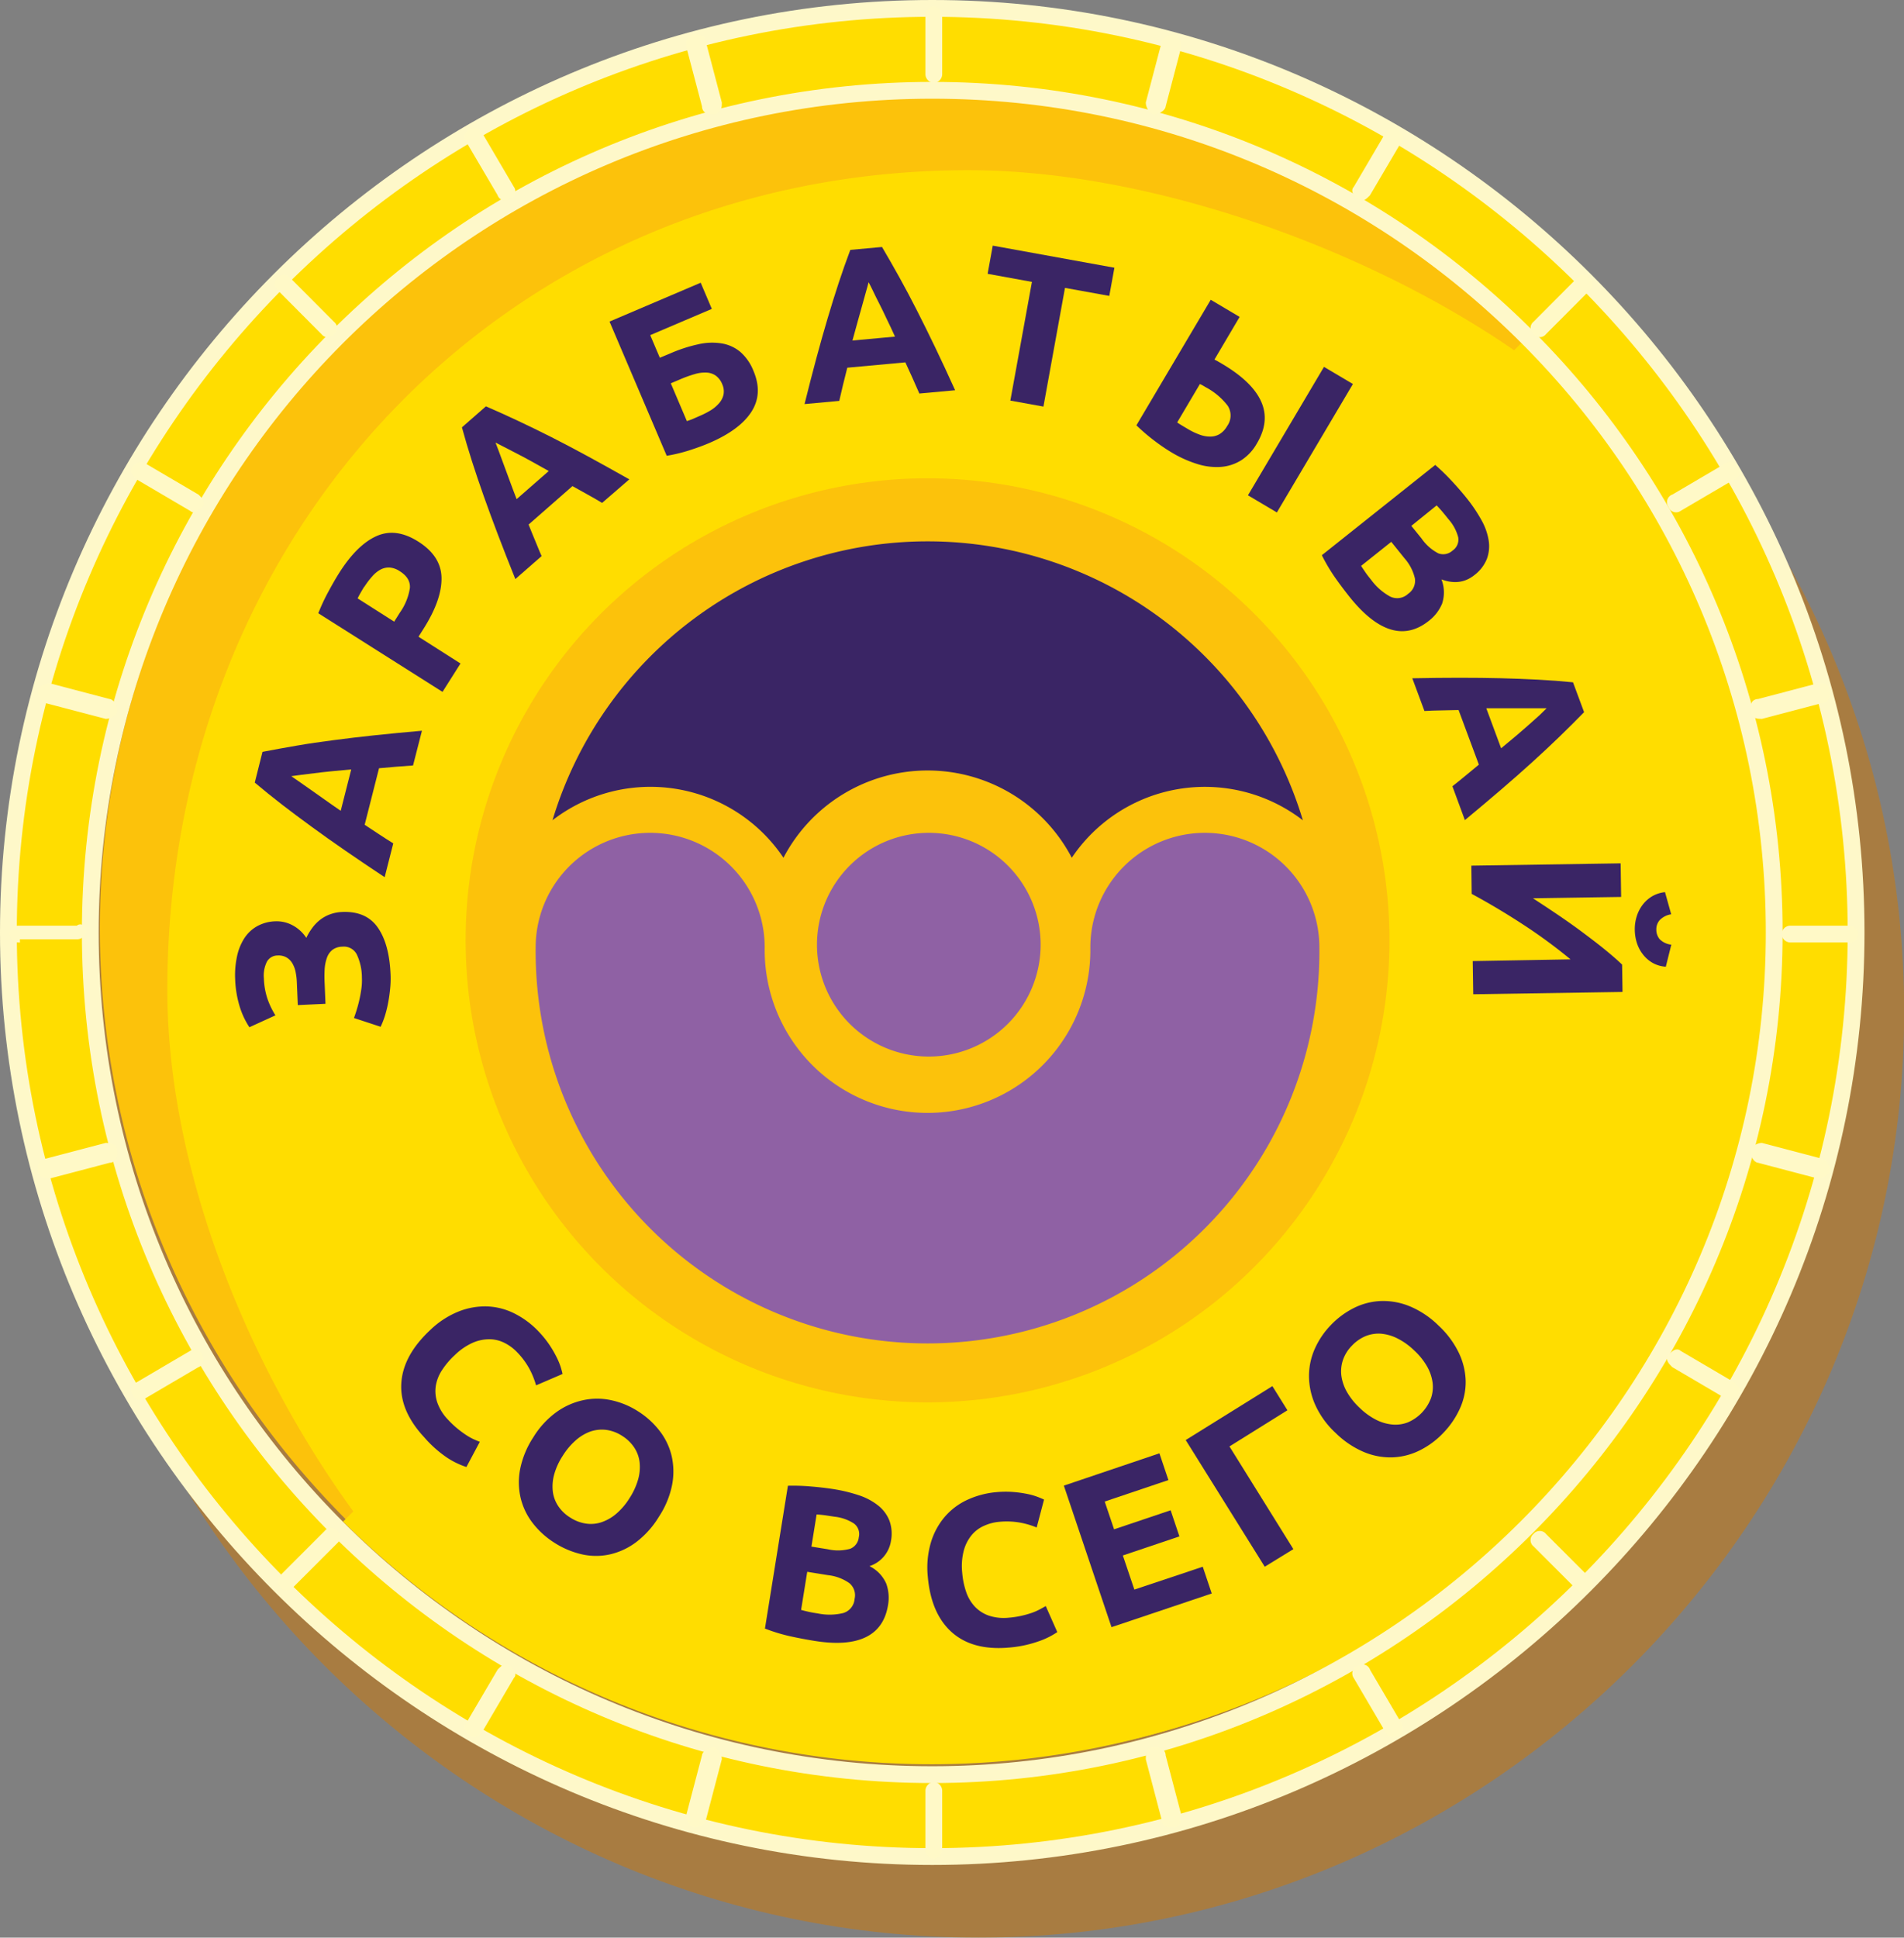 <?xml version="1.0" encoding="utf-8"?>
<!DOCTYPE svg PUBLIC "-//W3C//DTD SVG 1.1//EN" "http://www.w3.org/Graphics/SVG/1.1/DTD/svg11.dtd">
<svg xmlns="http://www.w3.org/2000/svg" width="453.41" height="461.3" viewBox="0 0 453.41 461.3"><rect x="0" y="0" width="453.41" height="461.3" fill="#808080" stroke="none"/><defs><style>.cls-1{fill:#c77a12;opacity:0.57;}.cls-2,.cls-4{fill:#fd0;}.cls-3{fill:#fcc20b;}.cls-4{stroke:#fef8c9;stroke-width:4px;}.cls-4,.cls-5{stroke-miterlimit:10;}.cls-5{fill:#fff9c7;stroke:#fff9c7;}.cls-6{fill:#3a2565;}.cls-7{fill:#8f61a4;}</style></defs><title>coin logo_new</title><g id="Layer_2" data-name="Layer 2"><g id="Layer_1-2" data-name="Layer 1"><path class="cls-1" d="M233,461.3C111.71,461.3,12.5,362.09,12.5,240.84S111.71,20.39,233,20.39s220.45,99.2,220.45,220.45S354.21,461.3,233,461.3Z"/><circle class="cls-2" cx="223.48" cy="220.52" r="199.02"/><path class="cls-3" d="M39.85,235.66c0-109.49,81.3-195.14,190.79-195.14,48.74,0,108.18,23.66,142.79,52.62A196.7,196.7,0,0,0,222.27,22.5C112.78,22.5,23.78,111.5,23.78,221c0,60.75,27.55,115.14,70.64,151.87C64.75,338.24,39.85,284.4,39.85,235.66Z"/><path class="cls-2" d="M362.83,81.13A198.79,198.79,0,0,1,81.7,362.26"/><path class="cls-4" d="M222,2C101,2,2,101,2,222s99,220,220,220,220-99,220-220S343,2,222,2Zm0,420.5C111.8,422.5,21.5,333,21.5,222,21.5,111.8,111,21.5,222,21.5S422.5,111.8,422.5,222,332.2,422.5,222,422.5Z"/><path class="cls-5" d="M223.87,17.74a1.61,1.61,0,0,1-1.5,1.5h0a1.61,1.61,0,0,1-1.49-1.5V3.5A1.61,1.61,0,0,1,222.37,2h0a1.61,1.61,0,0,1,1.5,1.5Z"/><path class="cls-5" d="M223.87,440.5a1.61,1.61,0,0,1-1.5,1.5h0a1.61,1.61,0,0,1-1.49-1.5V426.26a1.61,1.61,0,0,1,1.49-1.5h0a1.61,1.61,0,0,1,1.5,1.5Z"/><path class="cls-5" d="M367.79,79.21a1.41,1.41,0,0,1-2.25,0h0a1.41,1.41,0,0,1,0-2.25L376,66.46a1.41,1.41,0,0,1,2.25,0h0a1.41,1.41,0,0,1,0,2.25Z"/><path class="cls-5" d="M69.46,377.54a1.41,1.41,0,0,1-2.25,0h0a1.41,1.41,0,0,1,0-2.25l10.5-10.5a1.41,1.41,0,0,1,2.25,0h0A1.41,1.41,0,0,1,80,367Z"/><path class="cls-5" d="M426.26,223.87a1.61,1.61,0,0,1-1.5-1.5h0a1.61,1.61,0,0,1,1.5-1.49H440.5a1.61,1.61,0,0,1,1.5,1.49h0a1.61,1.61,0,0,1-1.5,1.5Z"/><path class="cls-5" d="M4.25,223.87a1.61,1.61,0,0,1-1.5-1.5h0a1.61,1.61,0,0,1,1.5-1.49H18.49c.75-.75,1.5,0,1.5.75h0a1.61,1.61,0,0,1-1.5,1.49H4.25Z"/><path class="cls-5" d="M365.54,367.79a1.41,1.41,0,0,1,0-2.25h0a1.41,1.41,0,0,1,2.25,0l10.5,10.5a1.41,1.41,0,0,1,0,2.25h0a1.41,1.41,0,0,1-2.25,0Z"/><path class="cls-5" d="M66.46,68.71a1.41,1.41,0,0,1,0-2.25h0a1.41,1.41,0,0,1,2.25,0L79.21,77a1.41,1.41,0,0,1,0,2.25h0a1.41,1.41,0,0,1-2.25,0Z"/><path class="cls-5" d="M121.93,44.73a1.43,1.43,0,0,1-.75,2.24h0a1.44,1.44,0,0,1-2.25-.75l-7.49-12.74a1.44,1.44,0,0,1,.75-2.25h0a1.44,1.44,0,0,1,2.25.75Z"/><path class="cls-5" d="M333.31,410.52a1.44,1.44,0,0,1-.75,2.25h0a1.44,1.44,0,0,1-2.25-.75l-7.49-12.75a1.43,1.43,0,0,1,.75-2.24h0a1.44,1.44,0,0,1,2.25.75Z"/><path class="cls-5" d="M277.09,25.24c0,.75-1.5,1.5-2.25,1.5h0c-.74,0-1.49-1.5-1.49-2.25l3.74-14.24c0-.75,1.5-1.5,2.25-1.5h0c.75,0,1.5,1.5,1.5,2.24Z"/><path class="cls-5" d="M167.66,433c0,.74-1.5,1.49-2.25,1.49h0c-.75,0-1.5-1.49-1.5-2.24L167.66,418c0-.75,1.49-1.5,2.24-1.5h0c.75,0,1.5,1.5,1.5,2.25Z"/><path class="cls-5" d="M400,121.18a1.43,1.43,0,0,1-2.24-.75h0a1.44,1.44,0,0,1,.74-2.25l12.75-7.49a1.44,1.44,0,0,1,2.25.75h0a1.44,1.44,0,0,1-.75,2.25Z"/><path class="cls-5" d="M34.23,332.56a1.44,1.44,0,0,1-2.25-.75h0a1.44,1.44,0,0,1,.75-2.25l12.75-7.49a1.43,1.43,0,0,1,2.24.75h0a1.44,1.44,0,0,1-.75,2.25Z"/><path class="cls-5" d="M418.76,276.34c-.75,0-1.5-1.5-1.5-2.24h0c0-.75,1.5-1.5,2.25-1.5l14.24,3.74c.75,0,1.5,1.5,1.5,2.25h0c0,.75-1.5,1.5-2.24,1.5Z"/><path class="cls-5" d="M11,166.91c-.74,0-1.49-1.5-1.49-2.25h0c0-.75,1.49-1.5,2.24-1.5L26,166.91c.75,0,1.5,1.5,1.5,2.25h0c0,.74-1.5,1.49-2.25,1.49Z"/><path class="cls-5" d="M47,118.18c.75.75,1.5,1.5.75,2.25h0c-.75.75-1.5,1.5-2.24.75l-12.75-7.49c-.75-.75-1.5-1.5-.75-2.25h0c.75-.75,1.5-1.5,2.25-.75Z"/><path class="cls-5" d="M412.77,329.56c.75.75,1.5,1.5.75,2.25h0c-.75.75-1.5,1.5-2.25.75l-12.75-7.49c-.74-.75-1.49-1.5-.74-2.25h0c.74-.75,1.49-1.5,2.24-.75Z"/><path class="cls-5" d="M171.4,24.49c0,.75,0,2.25-1.5,2.25h0c-.75,0-2.24,0-2.24-1.5L163.91,11c0-.74,0-2.24,1.5-2.24h0c.75,0,2.25,0,2.25,1.5Z"/><path class="cls-5" d="M280.84,432.26c0,.75,0,2.24-1.5,2.24h0c-.75,0-2.25,0-2.25-1.49l-3.74-14.25c0-.75,0-2.25,1.49-2.25h0c.75,0,2.25,0,2.25,1.5Z"/><path class="cls-5" d="M325.82,46.22c-.75.75-1.5,1.5-2.25.75h0c-.75-.75-1.5-1.49-.75-2.24L330.31,32c.75-.75,1.5-1.5,2.25-.75h0c.75.75,1.5,1.5.75,2.25Z"/><path class="cls-5" d="M114.44,412c-.75.75-1.5,1.5-2.25.75h0c-.75-.75-1.5-1.5-.75-2.25l7.49-12.74c.75-.75,1.5-1.5,2.25-.75h0c.75.75,1.5,1.49.75,2.24Z"/><path class="cls-5" d="M419.51,170.65c-.75,0-2.25,0-2.25-1.49h0c0-.75,0-2.25,1.5-2.25L433,163.16c.74,0,2.24,0,2.24,1.5h0c0,.75,0,2.25-1.5,2.25Z"/><path class="cls-5" d="M11.74,280.09c-.75,0-2.24,0-2.24-1.5h0c0-.75,0-2.25,1.49-2.25l14.25-3.74c.75,0,2.25,0,2.25,1.5h0c0,.74,0,2.24-1.5,2.24Z"/><circle class="cls-3" cx="220.88" cy="223.87" r="110"/><path class="cls-6" d="M310.23,195.27a38.19,38.19,0,0,0-55,8.94,38.75,38.75,0,0,0-68.66,0,38.16,38.16,0,0,0-55-8.93,93.31,93.31,0,0,1,178.69,0"/><path class="cls-7" d="M314.19,225.55a93.32,93.32,0,1,1-186.63,0,27.27,27.27,0,1,1,54.54,0,38.78,38.78,0,1,0,77.55,0,27.27,27.27,0,1,1,54.54,0"/><path class="cls-7" d="M247.81,224.9a26.63,26.63,0,1,1-26.62-26.62,26.63,26.63,0,0,1,26.62,26.62"/><path class="cls-6" d="M70.92,239.29l-.23-5.38a15.71,15.71,0,0,0-.31-2.58,6.68,6.68,0,0,0-.81-2.07,3.93,3.93,0,0,0-1.4-1.35,3.83,3.83,0,0,0-2.07-.43,2.88,2.88,0,0,0-2.55,1.5,7.35,7.35,0,0,0-.71,3.93,16.91,16.91,0,0,0,.86,4.9,18.89,18.89,0,0,0,1.89,3.92l-6.2,2.83a19,19,0,0,1-2.29-4.85A25.25,25.25,0,0,1,56,233.15a21,21,0,0,1,.42-5.35,12.88,12.88,0,0,1,1.71-4.34,8.67,8.67,0,0,1,3.06-2.93,9.55,9.55,0,0,1,4.44-1.19,8,8,0,0,1,3.91.88,8.88,8.88,0,0,1,3.4,3.06A14.27,14.27,0,0,1,74.3,221a9.69,9.69,0,0,1,1.81-1.92,8.83,8.83,0,0,1,2.38-1.36,9.49,9.49,0,0,1,3-.6q5.7-.24,8.45,3.67T93,231.87a23.59,23.59,0,0,1-.1,3.57c-.12,1.19-.28,2.33-.49,3.41a28.08,28.08,0,0,1-.77,3.07,20.06,20.06,0,0,1-1,2.53l-6.35-2.09c.18-.49.39-1.09.61-1.8s.44-1.5.64-2.36.37-1.76.5-2.69a14.48,14.48,0,0,0,.14-2.78A13,13,0,0,0,85,227.31a3.43,3.43,0,0,0-3.47-1.93,4,4,0,0,0-2.38.77A4.17,4.17,0,0,0,77.86,228a10.14,10.14,0,0,0-.55,2.74,29.61,29.61,0,0,0,0,3.42l.2,4.82Z"/><path class="cls-6" d="M98.36,182.24c-1.29.08-2.63.18-4,.3l-4.1.36-3.42,13.46,3.44,2.27c1.15.76,2.28,1.48,3.37,2.16l-2.05,8.05q-5.07-3.36-9.35-6.31t-8-5.67q-3.75-2.73-7.1-5.31c-2.23-1.72-4.38-3.46-6.48-5.23L62.51,179c2.68-.53,5.41-1,8.19-1.49s5.71-.9,8.77-1.3,6.33-.8,9.77-1.16,7.19-.73,11.24-1.08Zm-29,2.55c.46.3,1.08.73,1.85,1.28l2.7,1.89,3.37,2.38q1.83,1.31,3.86,2.69l2.5-9.85c-1.62.14-3.18.29-4.67.44s-2.85.3-4.09.46l-3.29.41Z"/><path class="cls-6" d="M80.73,136.47q4.24-6.72,8.89-8.82t10,1.3q5.42,3.44,5.52,8.59T101,149.47l-1.34,2.12,10,6.37-4.28,6.76L75.8,146a45.64,45.64,0,0,1,2.36-5.07C79.09,139.2,79.94,137.72,80.73,136.47Zm6,3.22c-.31.49-.6,1-.88,1.48s-.5.92-.69,1.29L93.87,148l1.34-2.13a13.72,13.72,0,0,0,2.4-5.89q.17-2.38-2.43-4a5,5,0,0,0-2.37-.86,4.19,4.19,0,0,0-2.15.46,7.1,7.1,0,0,0-2,1.62A19.71,19.71,0,0,0,86.77,139.69Z"/><path class="cls-6" d="M143.38,119.73c-1.11-.67-2.27-1.35-3.47-2l-3.59-2-10.44,9.15c.51,1.27,1,2.54,1.55,3.82s1,2.51,1.55,3.69l-6.26,5.47q-2.27-5.64-4.12-10.5t-3.4-9.23q-1.55-4.38-2.83-8.39t-2.37-8l5.71-5q3.75,1.62,7.58,3.42t8,3.9q4.14,2.1,8.7,4.58t9.87,5.48ZM118,105.37c.21.5.47,1.2.8,2.1s.71,1.93,1.14,3.09.92,2.46,1.43,3.87,1.07,2.88,1.66,4.4l7.65-6.69q-2.15-1.22-4.1-2.29c-1.31-.72-2.52-1.37-3.64-1.94L120,106.39Z"/><path class="cls-6" d="M154.84,79.79l2.29,5.38,2.41-1a35.46,35.46,0,0,1,6.73-2.2,14.49,14.49,0,0,1,5.59-.21,9.21,9.21,0,0,1,4.41,2,11.67,11.67,0,0,1,3.15,4.52q2.31,5.43-.49,9.77t-10.12,7.46q-2,.85-4.61,1.69a38.4,38.4,0,0,1-5.43,1.31L145.15,76.56l21.71-9.25,2.65,6.23Zm11.67,19.28a20.79,20.79,0,0,0,2.71-1.37,8.64,8.64,0,0,0,2-1.68,4.66,4.66,0,0,0,1.06-2A4.08,4.08,0,0,0,172,91.5a4.67,4.67,0,0,0-1.55-2.07,4.22,4.22,0,0,0-2.21-.73,8.43,8.43,0,0,0-2.85.38,28.92,28.92,0,0,0-3.48,1.26l-2.17.92,3.83,9c.35-.12.78-.27,1.28-.46Z"/><path class="cls-6" d="M218.93,93.69c-.51-1.19-1.05-2.42-1.62-3.67l-1.71-3.75-13.83,1.27-1,4c-.33,1.34-.63,2.64-.91,3.9l-8.27.76q1.47-5.91,2.82-10.93t2.67-9.46c.89-3,1.76-5.79,2.64-8.46s1.8-5.29,2.77-7.86l7.55-.69q2.08,3.53,4.13,7.22t4.16,7.84q2.11,4.14,4.36,8.82t4.76,10.23Zm-12.09-26.5c-.13.53-.32,1.25-.59,2.17s-.55,2-.88,3.17l-1.12,4c-.41,1.44-.83,3-1.25,4.54l10.13-.93q-1-2.23-2-4.26c-.63-1.35-1.23-2.59-1.8-3.7s-1.06-2.11-1.48-3S207.1,67.67,206.84,67.19Z"/><path class="cls-6" d="M265.38,63.74l-1.22,6.71-10.55-1.91L248.48,96.8l-7.88-1.43,5.14-28.26-10.55-1.92,1.22-6.71Z"/><path class="cls-6" d="M299.27,105.64a11.38,11.38,0,0,1-3.66,3.92,10.6,10.6,0,0,1-4.76,1.59,15.09,15.09,0,0,1-5.63-.65,28.06,28.06,0,0,1-6.25-2.8,44.62,44.62,0,0,1-4.05-2.76,47.12,47.12,0,0,1-4.3-3.68l17.7-29.89,6.88,4.08-6,10.16a10,10,0,0,1,.93.49l.91.53q7.2,4.26,9.3,9T299.27,105.64ZM287.14,92.2l-.62-.37a8.26,8.26,0,0,0-.78-.4l-5.41,9.14c.31.22.67.46,1.08.7l1.5.89a16,16,0,0,0,2.69,1.29,7.23,7.23,0,0,0,2.54.49,4.33,4.33,0,0,0,2.25-.57,5.17,5.17,0,0,0,1.82-1.91,4.29,4.29,0,0,0,.16-4.85A16,16,0,0,0,287.14,92.2Zm28.15-4.86,6.89,4.08L304.07,122l-6.89-4.08Z"/><path class="cls-6" d="M321.36,142.08c-1.21-1.52-2.38-3.08-3.49-4.66a41.81,41.81,0,0,1-3.09-5.24l27-21.49a50.34,50.34,0,0,1,3.9,3.78q2,2.15,3.57,4.11a36.64,36.64,0,0,1,3.5,5.18,14.6,14.6,0,0,1,1.75,4.87,8.68,8.68,0,0,1-.43,4.45,9.1,9.1,0,0,1-3,3.86q-3.33,2.66-7.81,1a8.51,8.51,0,0,1,.15,5.79,10.07,10.07,0,0,1-3.13,4.06q-4.38,3.5-9.12,2.06T321.36,142.08ZM331.31,129l-7.18,5.72c.31.5.66,1,1.06,1.59s.86,1.15,1.37,1.79A13.9,13.9,0,0,0,331,142a3.81,3.81,0,0,0,4.34-.64,3.74,3.74,0,0,0,1.6-3.64,10.85,10.85,0,0,0-2.47-4.79Zm4.78-3.8,2.43,3a11,11,0,0,0,4,3.54,3.28,3.28,0,0,0,3.38-.66,3.14,3.14,0,0,0,1.35-3.17,10.43,10.43,0,0,0-2.33-4.31c-.42-.54-.89-1.11-1.39-1.71s-1-1.13-1.41-1.57Z"/><path class="cls-6" d="M345.87,187.19q1.53-1.2,3.12-2.52l3.18-2.63-4.83-13-4.13.09c-1.38,0-2.71.08-4,.14l-2.89-7.79q6.07-.12,11.28-.12t9.84.11q4.64.12,8.85.34t8.3.63l2.64,7.11q-2.85,2.92-5.9,5.87t-6.48,6.06q-3.44,3.12-7.38,6.5t-8.63,7.27Zm22.44-18.57c-.55,0-1.3,0-2.25,0l-3.3,0c-1.24,0-2.61,0-4.12,0s-3.07,0-4.7,0l3.53,9.53q1.89-1.56,3.6-3c1.14-1,2.17-1.86,3.11-2.7l2.46-2.2Z"/><path class="cls-6" d="M350.38,206.09l35.55-.55.12,8-21,.32c1.86,1.21,3.81,2.49,5.83,3.86s4,2.76,5.86,4.15,3.66,2.75,5.32,4.1,3.07,2.57,4.22,3.68l.1,6.51-35.55.55-.12-7.9L374,228.4a124.12,124.12,0,0,0-11.37-8.34q-6-3.92-12.17-7.25Zm38.92,15.3a10.1,10.1,0,0,1,.44-3.16,9,9,0,0,1,1.39-2.77,8,8,0,0,1,2.28-2.06,7.56,7.56,0,0,1,3.09-1l1.47,5.27a4.85,4.85,0,0,0-2.75,1.4,3.31,3.31,0,0,0-.79,2.24,3.53,3.53,0,0,0,.78,2.27A4.54,4.54,0,0,0,398,224.9l-1.31,5.25a7.27,7.27,0,0,1-3.12-.9,7.83,7.83,0,0,1-2.31-2,8.88,8.88,0,0,1-1.45-2.72A10.66,10.66,0,0,1,389.3,221.39Z"/><path class="cls-6" d="M101.05,342.21q-5.91-6.34-5.48-12.95t6.93-12.66a21,21,0,0,1,6.7-4.36,17,17,0,0,1,6.87-1.21,15.76,15.76,0,0,1,6.56,1.74,20.71,20.71,0,0,1,5.84,4.45,23.93,23.93,0,0,1,2.55,3.23,26.72,26.72,0,0,1,1.64,2.89,16.11,16.11,0,0,1,.92,2.3c.19.66.32,1.15.38,1.47l-6.3,2.71a19.72,19.72,0,0,0-1.52-3.81,18.2,18.2,0,0,0-2.92-4,11,11,0,0,0-2.92-2.22,8.16,8.16,0,0,0-3.58-.95,9.94,9.94,0,0,0-4.06.8,14.77,14.77,0,0,0-4.38,3,18.64,18.64,0,0,0-3,3.53,9.57,9.57,0,0,0-1.5,3.77,8.39,8.39,0,0,0,.37,4,11.23,11.23,0,0,0,2.56,4.07,22.08,22.08,0,0,0,2.28,2.15,24,24,0,0,0,2,1.47,14.16,14.16,0,0,0,1.76,1c.55.23,1,.45,1.51.63l-3.19,6a19.1,19.1,0,0,1-4.61-2.23A27.69,27.69,0,0,1,101.05,342.21Z"/><path class="cls-6" d="M156.92,361.08a21.74,21.74,0,0,1-5.43,6.07,16.54,16.54,0,0,1-6.24,2.91,15.29,15.29,0,0,1-6.63,0,20.64,20.64,0,0,1-6.55-2.74,20.07,20.07,0,0,1-5.18-4.67,15.74,15.74,0,0,1-2.9-6,16.39,16.39,0,0,1-.12-6.92,21.54,21.54,0,0,1,3.12-7.53,20.74,20.74,0,0,1,5.5-6,17.05,17.05,0,0,1,6.38-2.85,15.74,15.74,0,0,1,6.66,0,19.28,19.28,0,0,1,6.34,2.6,19.89,19.89,0,0,1,5.18,4.67,15.62,15.62,0,0,1,2.89,6,16.71,16.71,0,0,1,.1,6.95A21.35,21.35,0,0,1,156.92,361.08ZM134,346.6a15.91,15.91,0,0,0-2,4.33,10.72,10.72,0,0,0-.37,4,8,8,0,0,0,1.25,3.55,9.18,9.18,0,0,0,2.94,2.83,9.35,9.35,0,0,0,3.8,1.43,8,8,0,0,0,3.77-.39,10.73,10.73,0,0,0,3.49-2.07,16.08,16.08,0,0,0,3.06-3.65,16.45,16.45,0,0,0,2-4.35,10.72,10.72,0,0,0,.38-4.07,8,8,0,0,0-1.27-3.56,9.4,9.4,0,0,0-2.92-2.82,9.16,9.16,0,0,0-3.84-1.42,8.53,8.53,0,0,0-3.75.42A10.92,10.92,0,0,0,137,343,16.29,16.29,0,0,0,134,346.6Z"/><path class="cls-6" d="M193.69,390.61q-2.88-.47-5.72-1.1a41.32,41.32,0,0,1-5.81-1.79l5.47-34a48.87,48.87,0,0,1,5.43.17q2.92.24,5.4.63a37.37,37.37,0,0,1,6.08,1.47,14.75,14.75,0,0,1,4.57,2.43,8.7,8.7,0,0,1,2.68,3.57,9.13,9.13,0,0,1,.38,4.87,7.53,7.53,0,0,1-5.12,6,8.39,8.39,0,0,1,4,4.17,9.94,9.94,0,0,1,.42,5.11q-.89,5.52-5.36,7.66T193.69,390.61Zm-1.46-16.4-1.46,9.07c.56.16,1.18.31,1.85.46s1.41.27,2.22.4a13.87,13.87,0,0,0,5.88-.09,3.8,3.8,0,0,0,2.79-3.4,3.73,3.73,0,0,0-1.27-3.76,10.85,10.85,0,0,0-5.05-1.88Zm1-6,3.85.62a10.94,10.94,0,0,0,5.37-.1,3.29,3.29,0,0,0,2.06-2.76,3.13,3.13,0,0,0-1.14-3.25,10.57,10.57,0,0,0-4.63-1.63l-2.18-.33c-.78-.1-1.48-.17-2.1-.2Z"/><path class="cls-6" d="M240.22,392.25q-8.64.75-13.58-3.67t-5.7-13.25a21.16,21.16,0,0,1,.71-8,16.83,16.83,0,0,1,3.28-6.15,15.78,15.78,0,0,1,5.41-4.1,20.88,20.88,0,0,1,7.1-1.85,23.69,23.69,0,0,1,4.12,0,27.6,27.6,0,0,1,3.29.49,15.23,15.23,0,0,1,2.37.7c.64.25,1.11.45,1.4.6l-1.75,6.64a19.35,19.35,0,0,0-3.94-1.16,18.3,18.3,0,0,0-5-.19,11,11,0,0,0-3.55.93,8.05,8.05,0,0,0-3,2.24,9.76,9.76,0,0,0-1.87,3.68,14.72,14.72,0,0,0-.37,5.29,18.75,18.75,0,0,0,.93,4.53,9.72,9.72,0,0,0,2.06,3.5,8.37,8.37,0,0,0,3.35,2.16,11.27,11.27,0,0,0,4.78.49,20.88,20.88,0,0,0,3.1-.48,21.71,21.71,0,0,0,2.41-.69,12.8,12.8,0,0,0,1.84-.81c.52-.28,1-.54,1.42-.79l2.75,6.2a18.72,18.72,0,0,1-4.6,2.25A27.7,27.7,0,0,1,240.22,392.25Z"/><path class="cls-6" d="M264.69,387.39l-11.35-33.7L276.1,346l2.14,6.37-15.17,5.11,2.23,6.61,13.47-4.53,2.09,6.22-13.47,4.54,2.74,8.12L286.42,373l2.14,6.37Z"/><path class="cls-6" d="M308,368.81,301.18,373l-18.82-30.16L303,330l3.58,5.75-13.8,8.61Z"/><path class="cls-6" d="M342.55,315.57a21.78,21.78,0,0,1,4.86,6.53,16.58,16.58,0,0,1,1.62,6.69,15.25,15.25,0,0,1-1.35,6.49,20.44,20.44,0,0,1-4,5.88,19.92,19.92,0,0,1-5.61,4.15,15.88,15.88,0,0,1-6.44,1.65,16.35,16.35,0,0,1-6.81-1.26,21.58,21.58,0,0,1-6.76-4.55,20.67,20.67,0,0,1-4.81-6.59,16.94,16.94,0,0,1-1.53-6.82,15.85,15.85,0,0,1,1.34-6.53,19.45,19.45,0,0,1,3.81-5.69,20,20,0,0,1,5.6-4.15,15.63,15.63,0,0,1,6.46-1.63,16.61,16.61,0,0,1,6.84,1.28A21.53,21.53,0,0,1,342.55,315.57Zm-18.76,19.61a16,16,0,0,0,3.85,2.8,10.68,10.68,0,0,0,3.89,1.16,8.16,8.16,0,0,0,3.73-.51,10.1,10.1,0,0,0,5.51-5.77,8.16,8.16,0,0,0,.37-3.76,10.7,10.7,0,0,0-1.34-3.84,15.75,15.75,0,0,0-3-3.72,16.11,16.11,0,0,0-3.88-2.82,10.85,10.85,0,0,0-3.91-1.19,8.26,8.26,0,0,0-3.74.54,9.5,9.5,0,0,0-3.34,2.31,9,9,0,0,0-2.15,3.48,8.41,8.41,0,0,0-.34,3.76,10.87,10.87,0,0,0,1.36,3.85A16.08,16.08,0,0,0,323.79,335.18Z"/></g></g></svg>
